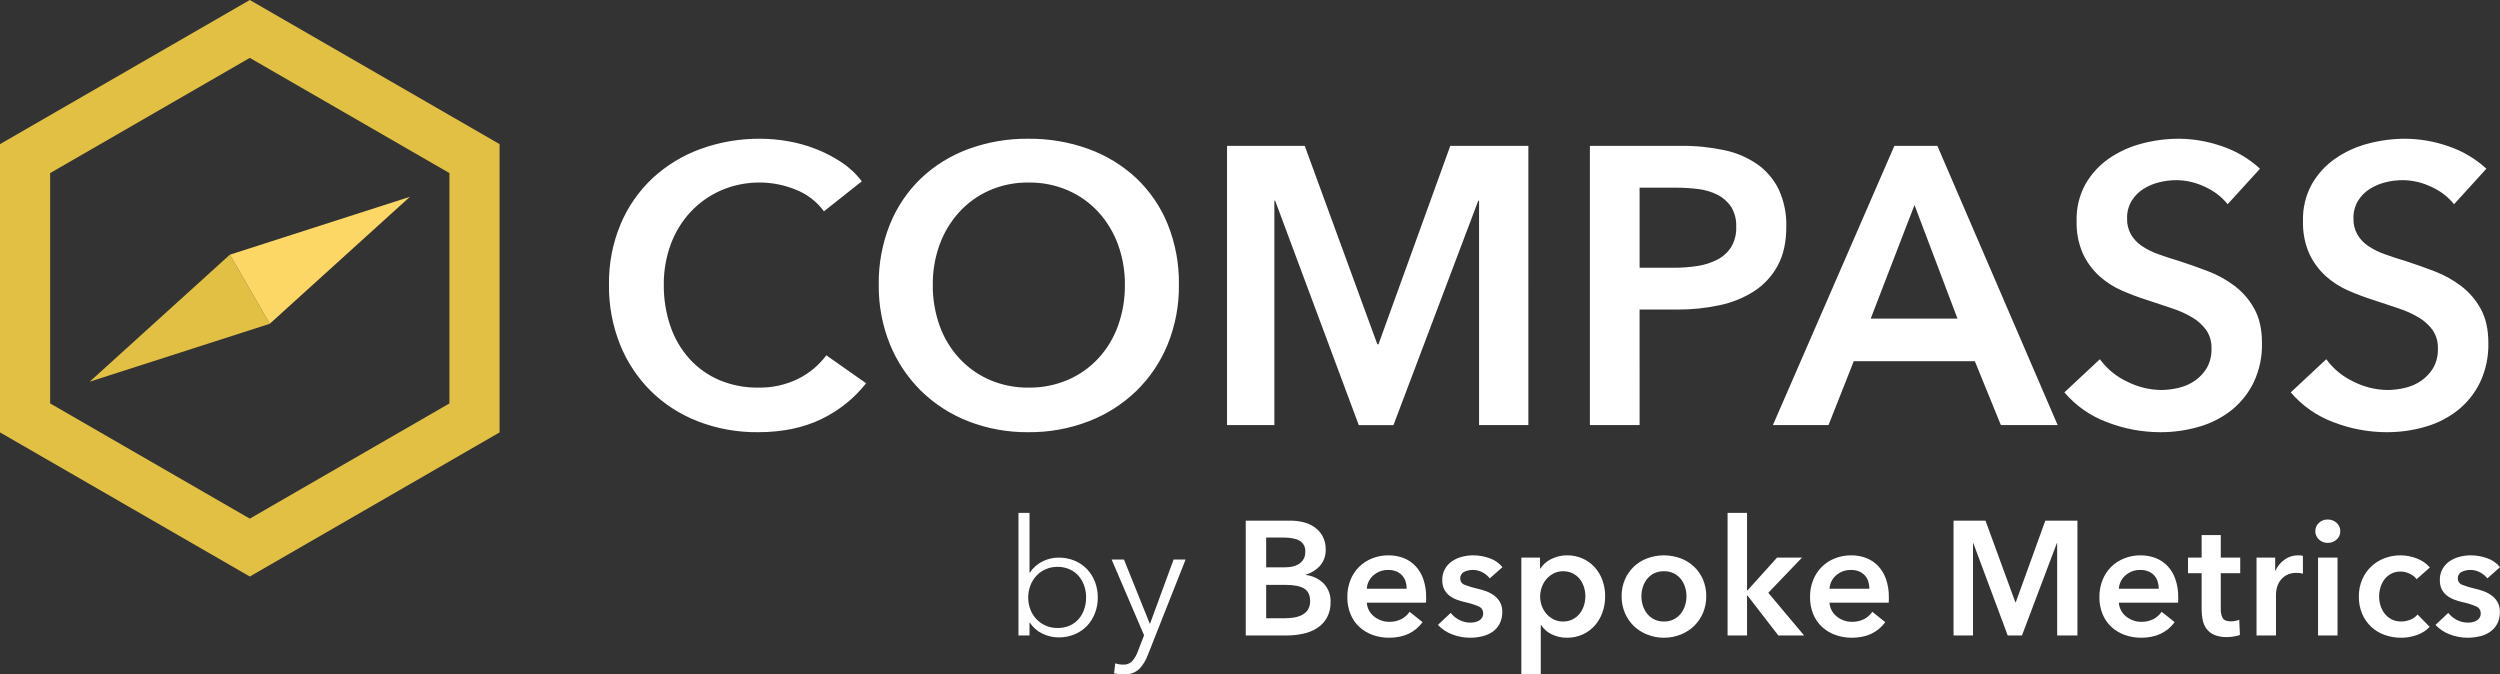 <svg xmlns="http://www.w3.org/2000/svg" xmlns:xlink="http://www.w3.org/1999/xlink" viewBox="0 0 1038.986 280.262">
  <rect x="0" y="0" width="1038.986" height="280.262" fill="#333333" stroke="none"/>
  <defs>
    <clipPath id="a">
      <path d="M103.814-154,207.629-94.1V25.7L103.814,85.6,0,25.7V-94.1Zm0,24.054L20.84-82.067V13.66l82.974,47.879L186.778,13.66V-82.067Z" transform="translate(0 154)" fill="none" />
    </clipPath>
    <clipPath id="b">
      <path d="M-1773,6364.482H10950.624V-653H-1773Z" transform="translate(1773 653)" fill="none" />
    </clipPath>
    <clipPath id="c">
      <path d="M95.291-67.166,20.471-43.114l58.24-52.77Z" transform="translate(-20.471 95.884)" fill="none" clip-rule="evenodd" />
    </clipPath>
    <clipPath id="d">
      <path d="M52.448-85.038l74.82-24.052L69.028-56.32Z" transform="translate(-52.448 109.09)" fill="none" clip-rule="evenodd" />
    </clipPath>
    <clipPath id="e">
      <path d="M200.921-.386q14.917,0,26.063-5.327a53.043,53.043,0,0,0,18.851-15h0L229.278-32.349A32.36,32.36,0,0,1,217.64-22.6a35.861,35.861,0,0,1-16.556,3.688,40.546,40.546,0,0,1-16.228-3.114,35.717,35.717,0,0,1-12.376-8.77,39.185,39.185,0,0,1-7.95-13.523,51.741,51.741,0,0,1-2.787-17.375,47.547,47.547,0,0,1,2.869-16.72,40.06,40.06,0,0,1,8.2-13.441,38.419,38.419,0,0,1,12.7-9.015,39.921,39.921,0,0,1,16.392-3.278,39.643,39.643,0,0,1,14.425,2.869,26.447,26.447,0,0,1,11.966,9.1h0l15.736-12.458a33.762,33.762,0,0,0-8.36-7.868A56.328,56.328,0,0,0,225.181-118a59.211,59.211,0,0,0-11.638-3.278A67.289,67.289,0,0,0,201.9-122.34a71.012,71.012,0,0,0-24.916,4.262,58.947,58.947,0,0,0-19.916,12.13,56.033,56.033,0,0,0-13.277,19.1,63,63,0,0,0-4.836,25.161,65.046,65.046,0,0,0,4.59,24.833,57.46,57.46,0,0,0,12.786,19.342A57.587,57.587,0,0,0,175.923-4.893,67.361,67.361,0,0,0,200.921-.386Zm112.283,0a68,68,0,0,0,25.079-4.508,59.193,59.193,0,0,0,19.834-12.622,57.266,57.266,0,0,0,13.031-19.342,64.041,64.041,0,0,0,4.672-24.833,64.931,64.931,0,0,0-4.672-25.161,54.7,54.7,0,0,0-13.031-19.1,58.057,58.057,0,0,0-19.834-12.13A71.5,71.5,0,0,0,313.2-122.34a70.334,70.334,0,0,0-24.833,4.262,57.335,57.335,0,0,0-19.67,12.13,55.245,55.245,0,0,0-12.949,19.1,64.93,64.93,0,0,0-4.672,25.161,64.041,64.041,0,0,0,4.672,24.833A57.865,57.865,0,0,0,268.7-17.515a58.476,58.476,0,0,0,19.67,12.622A66.9,66.9,0,0,0,313.2-.386Zm.164-18.523a39.8,39.8,0,0,1-16.146-3.2A37.643,37.643,0,0,1,284.6-31.038a39.893,39.893,0,0,1-8.2-13.523,49.207,49.207,0,0,1-2.868-17.129A47.545,47.545,0,0,1,276.4-78.41a40.766,40.766,0,0,1,8.114-13.441,37.754,37.754,0,0,1,12.54-9.015,39.351,39.351,0,0,1,16.31-3.278,39.921,39.921,0,0,1,16.392,3.278,37.536,37.536,0,0,1,12.622,9.015A40.764,40.764,0,0,1,350.5-78.41a47.545,47.545,0,0,1,2.869,16.72A49.207,49.207,0,0,1,350.5-44.561a39.892,39.892,0,0,1-8.2,13.523A37.433,37.433,0,0,1,329.6-22.1,40.383,40.383,0,0,1,313.368-18.908ZM415.488-3.336V-96.6h.328l34.75,93.269h14.425L500.234-96.6h.328V-3.336h20.49V-119.389H488.6l-29.833,82.45h-.492l-30.161-82.45H395.818V-3.336Zm151.787,0V-51.364h15.9a80.712,80.712,0,0,0,17.375-1.8,42.767,42.767,0,0,0,14.343-5.819,29.264,29.264,0,0,0,9.753-10.573q3.606-6.557,3.606-16.228a34.9,34.9,0,0,0-3.114-15.408,27.471,27.471,0,0,0-8.852-10.491,37.554,37.554,0,0,0-13.769-5.9,82.559,82.559,0,0,0-18.031-1.8H546.622V-3.336Zm14.425-65.4H567.276v-33.275h15.08a73.3,73.3,0,0,1,9.261.574,24.214,24.214,0,0,1,8.032,2.377,14.73,14.73,0,0,1,5.655,5,14.657,14.657,0,0,1,2.131,8.278,15.4,15.4,0,0,1-2.131,8.524,14.979,14.979,0,0,1-5.737,5.163,26.73,26.73,0,0,1-8.2,2.623,60.926,60.926,0,0,1-9.671.738Zm64.092,65.4,10.491-26.555h50.323L717.424-3.336h23.6L691.033-119.389H673.167L622.68-3.336Zm53.6-44.258H663.331L681.526-94.8ZM783.647-.386A56.55,56.55,0,0,0,799.875-2.68a39.143,39.143,0,0,0,13.441-6.885A33.653,33.653,0,0,0,822.5-21.121a36.4,36.4,0,0,0,3.442-16.31q0-8.524-3.2-14.261a30.054,30.054,0,0,0-8.2-9.507,44.761,44.761,0,0,0-10.982-6.065q-5.983-2.295-11.556-4.1-4.917-1.475-9.015-2.951a30.66,30.66,0,0,1-6.967-3.442,14.913,14.913,0,0,1-4.508-4.754,13.033,13.033,0,0,1-1.639-6.721,13.545,13.545,0,0,1,1.885-7.294,15.4,15.4,0,0,1,4.836-4.918,21.988,21.988,0,0,1,6.557-2.787,29.638,29.638,0,0,1,7.212-.9,27.633,27.633,0,0,1,12.048,2.869,25.076,25.076,0,0,1,9.261,7.13h0l13.441-14.753a43.857,43.857,0,0,0-15.818-9.343,55.18,55.18,0,0,0-17.949-3.114,59.416,59.416,0,0,0-15.49,2.049,43.04,43.04,0,0,0-13.605,6.229,32.61,32.61,0,0,0-9.671,10.573A30,30,0,0,0,748.9-88.245a31.679,31.679,0,0,0,2.623,13.687,29.306,29.306,0,0,0,6.8,9.261,34.789,34.789,0,0,0,9.425,6.065A102.308,102.308,0,0,0,778.237-55.3l10.327,3.442A41.184,41.184,0,0,1,797.088-48a19.059,19.059,0,0,1,5.737,5.245,12.94,12.94,0,0,1,2.131,7.622,15.427,15.427,0,0,1-1.885,7.95,16.98,16.98,0,0,1-4.918,5.327,19.663,19.663,0,0,1-6.8,3.032,31.656,31.656,0,0,1-7.376.9,32.075,32.075,0,0,1-14.015-3.442,29.626,29.626,0,0,1-11.392-9.343h0L743.815-16.941a42.741,42.741,0,0,0,17.7,12.376A60.92,60.92,0,0,0,783.647-.386Zm94.089,0A56.551,56.551,0,0,0,893.963-2.68,39.143,39.143,0,0,0,907.4-9.565a33.654,33.654,0,0,0,9.179-11.556,36.4,36.4,0,0,0,3.442-16.31q0-8.524-3.2-14.261a30.053,30.053,0,0,0-8.2-9.507,44.761,44.761,0,0,0-10.982-6.065q-5.983-2.295-11.556-4.1-4.917-1.475-9.016-2.951a30.659,30.659,0,0,1-6.966-3.442,14.912,14.912,0,0,1-4.508-4.754,13.033,13.033,0,0,1-1.639-6.721,13.545,13.545,0,0,1,1.885-7.294,15.4,15.4,0,0,1,4.835-4.918,21.988,21.988,0,0,1,6.557-2.787,29.638,29.638,0,0,1,7.212-.9A27.634,27.634,0,0,1,896.5-102.26a25.074,25.074,0,0,1,9.261,7.13h0l13.441-14.753a43.856,43.856,0,0,0-15.818-9.343,55.18,55.18,0,0,0-17.949-3.114,59.417,59.417,0,0,0-15.49,2.049,43.043,43.043,0,0,0-13.605,6.229,32.612,32.612,0,0,0-9.671,10.573,30,30,0,0,0-3.688,15.244,31.679,31.679,0,0,0,2.623,13.687,29.307,29.307,0,0,0,6.8,9.261,34.792,34.792,0,0,0,9.425,6.065A102.308,102.308,0,0,0,872.326-55.3l10.327,3.442A41.182,41.182,0,0,1,891.176-48a19.057,19.057,0,0,1,5.737,5.245,12.939,12.939,0,0,1,2.131,7.622,15.427,15.427,0,0,1-1.885,7.95,16.982,16.982,0,0,1-4.918,5.327,19.663,19.663,0,0,1-6.8,3.032,31.655,31.655,0,0,1-7.376.9,32.076,32.076,0,0,1-14.015-3.442,29.627,29.627,0,0,1-11.392-9.343h0L837.9-16.941a42.741,42.741,0,0,0,17.7,12.376A60.92,60.92,0,0,0,877.735-.386Z" transform="translate(-138.96 122.34)" fill="none" />
    </clipPath>
    <clipPath id="f">
      <path d="M249.049,14.782a16.913,16.913,0,0,0,6.705-1.28,15.276,15.276,0,0,0,5.121-3.5,15.826,15.826,0,0,0,3.3-5.256A17.875,17.875,0,0,0,265.357-1.8a17.875,17.875,0,0,0-1.179-6.537,15.826,15.826,0,0,0-3.3-5.256,15.276,15.276,0,0,0-5.121-3.5,16.913,16.913,0,0,0-6.705-1.28,15,15,0,0,0-6.671,1.584,13.022,13.022,0,0,0-5.256,4.683h-.135V-36.972H232.4V13.973h4.582V8.65h.135a12.938,12.938,0,0,0,5.256,4.582A15.271,15.271,0,0,0,249.049,14.782Zm-.472-3.909a11.928,11.928,0,0,1-4.852-.977,11.894,11.894,0,0,1-3.841-2.662,12.063,12.063,0,0,1-2.527-4.01,13.656,13.656,0,0,1-.91-5.02,13.656,13.656,0,0,1,.91-5.02,12.448,12.448,0,0,1,2.527-4.043,11.645,11.645,0,0,1,3.841-2.7,11.928,11.928,0,0,1,4.852-.977,12.087,12.087,0,0,1,5.054,1.011,10.962,10.962,0,0,1,3.74,2.729A11.989,11.989,0,0,1,259.7-6.748,14.97,14.97,0,0,1,260.5-1.8a14.97,14.97,0,0,1-.809,4.953A11.989,11.989,0,0,1,257.371,7.2a10.594,10.594,0,0,1-3.74,2.7A12.446,12.446,0,0,1,248.577,10.874Zm27.664,19.273a8.529,8.529,0,0,0,6.3-2.19,16.644,16.644,0,0,0,3.605-5.829h0l15.7-39.692h-4.987L287.09,9.054h-.135L276.241-17.564h-5.122L284.6,13.906l-2.561,6.6a12.5,12.5,0,0,1-2.359,4.144,4.814,4.814,0,0,1-3.706,1.449,10.584,10.584,0,0,1-3.369-.539h0l-.472,4.178A20.908,20.908,0,0,0,276.241,30.147Zm67.794-16.173a31.282,31.282,0,0,0,6.638-.708,17.528,17.528,0,0,0,5.8-2.325,12.409,12.409,0,0,0,4.077-4.279A12.871,12.871,0,0,0,362.1.092a10.473,10.473,0,0,0-2.9-7.75,12.5,12.5,0,0,0-7.413-3.5h0V-11.3a12.741,12.741,0,0,0,6-3.774,9.784,9.784,0,0,0,2.291-6.671,11.167,11.167,0,0,0-1.28-5.526,11.169,11.169,0,0,0-3.336-3.74,13.646,13.646,0,0,0-4.683-2.089,22.414,22.414,0,0,0-5.324-.64h-18.6V13.973Zm-1.146-28.3h-7.548v-12.4h6.806q4.852,0,7.143,1.348a4.882,4.882,0,0,1,2.291,4.582,5.648,5.648,0,0,1-2.224,4.785q-2.224,1.685-6.469,1.685Zm.067,21.16h-7.615V-7.052h7.952q5.189,0,7.75,1.483T353.6-.313a6.212,6.212,0,0,1-1.044,3.774,6.8,6.8,0,0,1-2.628,2.156,11.5,11.5,0,0,1-3.47.977,28.376,28.376,0,0,1-3.5.236Zm43.5,8.087q9.1,0,13.882-6.469h0l-5.391-4.313A9.592,9.592,0,0,1,391.511,7.2a10.79,10.79,0,0,1-5.122,1.112,9.518,9.518,0,0,1-3.369-.606,10.23,10.23,0,0,1-2.9-1.651,8.148,8.148,0,0,1-2.055-2.493,8.009,8.009,0,0,1-.91-3.2h24.6a8.674,8.674,0,0,0,.067-1.078h0V-1.8a22.521,22.521,0,0,0-1.179-7.649,15.316,15.316,0,0,0-3.268-5.458,13.519,13.519,0,0,0-4.953-3.3,17.078,17.078,0,0,0-6.234-1.112,18.153,18.153,0,0,0-6.772,1.247,16.126,16.126,0,0,0-5.425,3.5,16.18,16.18,0,0,0-3.605,5.458A18.554,18.554,0,0,0,369.071-2a18.234,18.234,0,0,0,1.314,7.109,15.033,15.033,0,0,0,3.639,5.29,16.38,16.38,0,0,0,5.492,3.336A19.746,19.746,0,0,0,386.457,14.917Zm7.278-20.351H377.157a7.984,7.984,0,0,1,2.8-5.627,9.088,9.088,0,0,1,6.166-2.19,8.364,8.364,0,0,1,3.4.64,6.743,6.743,0,0,1,2.392,1.718A6.785,6.785,0,0,1,393.3-8.4a9.971,9.971,0,0,1,.438,2.965Zm26.249,20.351a22.359,22.359,0,0,0,5.088-.573,12.485,12.485,0,0,0,4.313-1.853,9.45,9.45,0,0,0,2.965-3.336,10.431,10.431,0,0,0,1.112-5.02,7.963,7.963,0,0,0-.943-4.01,8.8,8.8,0,0,0-2.46-2.763,13.414,13.414,0,0,0-3.369-1.786A29.426,29.426,0,0,0,423.016-5.5a32.676,32.676,0,0,1-5.223-1.584,2.706,2.706,0,0,1-1.786-2.662,2.787,2.787,0,0,1,1.617-2.7,7.873,7.873,0,0,1,3.572-.809,8.348,8.348,0,0,1,4.111,1.045,9.336,9.336,0,0,1,2.965,2.46h0l5.256-4.65a11.549,11.549,0,0,0-5.29-3.706,19.868,19.868,0,0,0-6.84-1.213,18.355,18.355,0,0,0-4.717.606,13.167,13.167,0,0,0-4.111,1.853,9.547,9.547,0,0,0-2.931,3.2,9.251,9.251,0,0,0-1.112,4.65,8.24,8.24,0,0,0,.809,3.841,7.809,7.809,0,0,0,2.156,2.594,11.547,11.547,0,0,0,3.066,1.685A26.729,26.729,0,0,0,418.1.159a29.87,29.87,0,0,1,5.56,1.752,2.988,2.988,0,0,1,1.853,2.9,3.322,3.322,0,0,1-.472,1.819,3.489,3.489,0,0,1-1.247,1.179,6.087,6.087,0,0,1-1.685.64,8.217,8.217,0,0,1-1.786.2A10.037,10.037,0,0,1,415.536,7.5a10.635,10.635,0,0,1-3.5-2.9h0l-5.324,4.987a15.529,15.529,0,0,0,5.93,3.942A20.2,20.2,0,0,0,419.984,14.917Zm29.483,15.23V9.661h.135a10.729,10.729,0,0,0,4.414,3.841,14.026,14.026,0,0,0,6.3,1.415,15.387,15.387,0,0,0,6.638-1.381,15.238,15.238,0,0,0,4.987-3.706,16.445,16.445,0,0,0,3.167-5.458,19.906,19.906,0,0,0,1.112-6.705,19.1,19.1,0,0,0-1.146-6.671A16.281,16.281,0,0,0,471.84-14.4,15.117,15.117,0,0,0,466.853-18a15.157,15.157,0,0,0-6.334-1.314,14.722,14.722,0,0,0-4.01.505,15.348,15.348,0,0,0-3.2,1.28,10.459,10.459,0,0,0-2.392,1.752,11.714,11.714,0,0,0-1.584,1.921h-.2v-4.515h-7.75v48.52ZM458.7,8.178a8.5,8.5,0,0,1-3.976-.91,9.741,9.741,0,0,1-3-2.392,10.426,10.426,0,0,1-1.887-3.336,11.384,11.384,0,0,1-.64-3.74,11.682,11.682,0,0,1,.64-3.774,10.35,10.35,0,0,1,1.887-3.369,10.187,10.187,0,0,1,3-2.426,8.252,8.252,0,0,1,3.976-.943,8.8,8.8,0,0,1,4.111.91,8.629,8.629,0,0,1,2.9,2.392,10.454,10.454,0,0,1,1.718,3.336A12.6,12.6,0,0,1,468-2.334a12.931,12.931,0,0,1-.573,3.774,10.393,10.393,0,0,1-1.718,3.369,8.993,8.993,0,0,1-2.9,2.426A8.544,8.544,0,0,1,458.7,8.178Zm41.95,6.739a18.5,18.5,0,0,0,6.874-1.28,17.08,17.08,0,0,0,5.593-3.538,16.6,16.6,0,0,0,3.74-5.425,17.342,17.342,0,0,0,1.382-7.008,17.1,17.1,0,0,0-1.382-6.975,16.31,16.31,0,0,0-3.74-5.357,16.486,16.486,0,0,0-5.593-3.437,20.082,20.082,0,0,0-13.747,0,16.487,16.487,0,0,0-5.593,3.437,16.307,16.307,0,0,0-3.74,5.357,17.1,17.1,0,0,0-1.382,6.975,17.343,17.343,0,0,0,1.382,7.008,16.6,16.6,0,0,0,3.74,5.425,17.081,17.081,0,0,0,5.593,3.538A18.5,18.5,0,0,0,500.649,14.917Zm0-6.739a8.693,8.693,0,0,1-4.178-.943,8.993,8.993,0,0,1-2.9-2.426,10.394,10.394,0,0,1-1.718-3.369,12.927,12.927,0,0,1-.573-3.774,12.6,12.6,0,0,1,.573-3.74,10.455,10.455,0,0,1,1.718-3.336,8.629,8.629,0,0,1,2.9-2.392,8.959,8.959,0,0,1,4.178-.91,8.959,8.959,0,0,1,4.178.91,8.629,8.629,0,0,1,2.9,2.392,10.455,10.455,0,0,1,1.718,3.336,12.6,12.6,0,0,1,.573,3.74,12.927,12.927,0,0,1-.573,3.774,10.394,10.394,0,0,1-1.718,3.369,8.993,8.993,0,0,1-2.9,2.426A8.693,8.693,0,0,1,500.649,8.178Zm34.537,5.8V-2.6h.2l12.8,16.578h10.715L544.014-3.75l14.017-14.623H547.653L535.389-4.76h-.2V-36.972H527.1V13.973Zm43.567.943q9.1,0,13.882-6.469h0l-5.391-4.313A9.59,9.59,0,0,1,583.808,7.2a10.789,10.789,0,0,1-5.122,1.112,9.518,9.518,0,0,1-3.369-.606,10.231,10.231,0,0,1-2.9-1.651,8.149,8.149,0,0,1-2.055-2.493,8.011,8.011,0,0,1-.91-3.2h24.6a8.674,8.674,0,0,0,.067-1.078h0V-1.8a22.518,22.518,0,0,0-1.179-7.649,15.314,15.314,0,0,0-3.268-5.458,13.52,13.52,0,0,0-4.953-3.3,17.079,17.079,0,0,0-6.234-1.112,18.154,18.154,0,0,0-6.773,1.247,16.128,16.128,0,0,0-5.425,3.5,16.184,16.184,0,0,0-3.605,5.458A18.555,18.555,0,0,0,561.368-2a18.235,18.235,0,0,0,1.314,7.109,15.034,15.034,0,0,0,3.639,5.29,16.38,16.38,0,0,0,5.492,3.336A19.747,19.747,0,0,0,578.754,14.917Zm7.278-20.351H569.454a7.984,7.984,0,0,1,2.8-5.627,9.088,9.088,0,0,1,6.166-2.19,8.363,8.363,0,0,1,3.4.64,6.744,6.744,0,0,1,2.392,1.718A6.786,6.786,0,0,1,585.594-8.4a9.971,9.971,0,0,1,.438,2.965Zm43.063,19.408V-24.37h.135l14.286,38.344h5.93L663.935-24.37h.135V13.973h8.424V-33.737H659.15L646.885.159h-.2l-12.4-33.9H621.008V13.973Zm69.916.943q9.1,0,13.882-6.469h0L707.5,4.135A9.592,9.592,0,0,1,704.065,7.2a10.789,10.789,0,0,1-5.121,1.112,9.518,9.518,0,0,1-3.369-.606,10.228,10.228,0,0,1-2.9-1.651,8.149,8.149,0,0,1-2.055-2.493,8.006,8.006,0,0,1-.91-3.2h24.6a8.7,8.7,0,0,0,.067-1.078h0V-1.8A22.521,22.521,0,0,0,713.2-9.444a15.314,15.314,0,0,0-3.268-5.458,13.518,13.518,0,0,0-4.953-3.3,17.078,17.078,0,0,0-6.233-1.112,18.153,18.153,0,0,0-6.773,1.247,16.128,16.128,0,0,0-5.425,3.5,16.185,16.185,0,0,0-3.605,5.458A18.555,18.555,0,0,0,681.625-2a18.235,18.235,0,0,0,1.314,7.109,15.034,15.034,0,0,0,3.639,5.29,16.381,16.381,0,0,0,5.492,3.336A19.747,19.747,0,0,0,699.011,14.917Zm7.278-20.351H689.711a7.984,7.984,0,0,1,2.8-5.627,9.088,9.088,0,0,1,6.166-2.19,8.364,8.364,0,0,1,3.4.64,6.745,6.745,0,0,1,2.392,1.718A6.786,6.786,0,0,1,705.851-8.4a9.971,9.971,0,0,1,.438,2.965Zm28.338,20.082a18.031,18.031,0,0,0,2.83-.236,13.3,13.3,0,0,0,2.561-.64h0l-.27-6.334a7.064,7.064,0,0,1-1.685.505,10.01,10.01,0,0,1-1.752.168q-2.7,0-3.471-1.415a7.376,7.376,0,0,1-.775-3.572h0V-11.9h8.087v-6.469h-8.087V-27.74h-7.952v9.367h-5.661V-11.9h5.661V3.191a21.164,21.164,0,0,0,.438,4.414,9.23,9.23,0,0,0,1.617,3.639,7.97,7.97,0,0,0,3.2,2.493A12.914,12.914,0,0,0,734.627,14.647Zm20.386-.674V-3.345a11.284,11.284,0,0,1,.337-2.359,8.689,8.689,0,0,1,1.28-2.9,8.083,8.083,0,0,1,2.628-2.426,8.58,8.58,0,0,1,4.448-1.011,9.514,9.514,0,0,1,1.112.067,11.281,11.281,0,0,1,1.382.27h0v-7.413a3.73,3.73,0,0,0-.943-.168q-.539-.034-1.011-.034a9.413,9.413,0,0,0-5.661,1.752,11.8,11.8,0,0,0-3.774,4.582h-.135v-5.391h-7.75V13.973Zm21.464-38.479a5.348,5.348,0,0,0,3.74-1.381,4.5,4.5,0,0,0,1.516-3.47,4.5,4.5,0,0,0-1.516-3.47,5.348,5.348,0,0,0-3.74-1.381A4.977,4.977,0,0,0,772.8-32.76a4.659,4.659,0,0,0-1.449,3.4,4.659,4.659,0,0,0,1.449,3.4A4.977,4.977,0,0,0,776.477-24.505Zm4.111,38.479V-18.373H772.5V13.973Zm26.383.943a19.073,19.073,0,0,0,6.772-1.179A13.4,13.4,0,0,0,818.9,10.4h0L813.844,5.28a7.189,7.189,0,0,1-3.032,2.156,10.255,10.255,0,0,1-3.774.741,8.448,8.448,0,0,1-4.01-.91,8.728,8.728,0,0,1-2.864-2.392,10.459,10.459,0,0,1-1.718-3.336,12.6,12.6,0,0,1-.573-3.74,13.333,13.333,0,0,1,.539-3.74,10.3,10.3,0,0,1,1.651-3.336,8.485,8.485,0,0,1,2.8-2.392,8.1,8.1,0,0,1,3.909-.91,8.76,8.76,0,0,1,3.841.91,7.129,7.129,0,0,1,2.83,2.258h0l5.526-4.852a13.052,13.052,0,0,0-5.29-3.706,18.273,18.273,0,0,0-6.907-1.348,18.412,18.412,0,0,0-6.705,1.213,16.709,16.709,0,0,0-5.492,3.437,16.221,16.221,0,0,0-3.74,5.391A17.516,17.516,0,0,0,789.45-2.2a17.87,17.87,0,0,0,1.381,7.211A15.982,15.982,0,0,0,794.6,10.4a16.066,16.066,0,0,0,5.593,3.369A19.947,19.947,0,0,0,806.971,14.917Zm27.6,0a22.361,22.361,0,0,0,5.088-.573,12.485,12.485,0,0,0,4.313-1.853,9.45,9.45,0,0,0,2.965-3.336,10.43,10.43,0,0,0,1.112-5.02A7.963,7.963,0,0,0,847.1.125a8.8,8.8,0,0,0-2.46-2.763,13.414,13.414,0,0,0-3.369-1.786A29.427,29.427,0,0,0,837.6-5.5a32.677,32.677,0,0,1-5.223-1.584,2.706,2.706,0,0,1-1.786-2.662,2.787,2.787,0,0,1,1.617-2.7,7.873,7.873,0,0,1,3.572-.809,8.348,8.348,0,0,1,4.111,1.045,9.337,9.337,0,0,1,2.965,2.46h0l5.256-4.65a11.549,11.549,0,0,0-5.29-3.706,19.868,19.868,0,0,0-6.84-1.213,18.355,18.355,0,0,0-4.717.606,13.168,13.168,0,0,0-4.111,1.853,9.546,9.546,0,0,0-2.931,3.2,9.252,9.252,0,0,0-1.112,4.65,8.238,8.238,0,0,0,.809,3.841,7.808,7.808,0,0,0,2.156,2.594,11.547,11.547,0,0,0,3.066,1.685A26.738,26.738,0,0,0,832.68.159a29.866,29.866,0,0,1,5.56,1.752,2.988,2.988,0,0,1,1.853,2.9,3.322,3.322,0,0,1-.472,1.819,3.489,3.489,0,0,1-1.247,1.179,6.087,6.087,0,0,1-1.685.64,8.218,8.218,0,0,1-1.786.2A10.037,10.037,0,0,1,830.119,7.5a10.636,10.636,0,0,1-3.5-2.9h0l-5.324,4.987a15.53,15.53,0,0,0,5.93,3.942A20.2,20.2,0,0,0,834.567,14.917Z" transform="translate(-232.404 36.972)" fill="none" />
    </clipPath>
  </defs>
  <g transform="translate(0 154)">
    <g transform="translate(0 -154)" clip-path="url(#a)">
      <g transform="translate(-3229.171 -908.83)" clip-path="url(#b)">
        <path d="M-5-159H220.842V98.817H-5Z" transform="translate(3225.064 1058.724)" fill="#e1c044" />
      </g>
    </g>
    <g transform="translate(37.284 -48.153)" clip-path="url(#c)">
      <g transform="translate(-3266.455 -1014.678)" clip-path="url(#b)">
        <path d="M9.089-55.2l82.3-47.518,25.687,44.49-82.3,47.518Z" transform="translate(3236.636 1104.952)" fill="#e1c044" />
      </g>
    </g>
    <g transform="translate(95.524 -72.205)" clip-path="url(#d)">
      <g transform="translate(-3324.695 -990.625)" clip-path="url(#b)">
        <path d="M153.608-79.313,71.3-31.8,45.618-76.286l82.3-47.518Z" transform="translate(3266.637 1087.63)" fill="#fdd766" />
      </g>
    </g>
    <g transform="translate(253.088 -96.338)" clip-path="url(#e)">
      <g transform="translate(-3482.259 -966.493)" clip-path="url(#b)">
        <path d="M133.96-127.34H933.239V12.827H133.96Z" transform="translate(3339.192 1084.726)" fill="#fff" />
      </g>
    </g>
    <g transform="translate(423.278 59.143)" clip-path="url(#f)">
      <g transform="translate(-3652.449 -1121.974)" clip-path="url(#b)">
        <path d="M227.4-41.972H861.325V43.36H227.4Z" transform="translate(3415.938 1154.839)" fill="#fff" />
      </g>
    </g>
  </g>
</svg>


